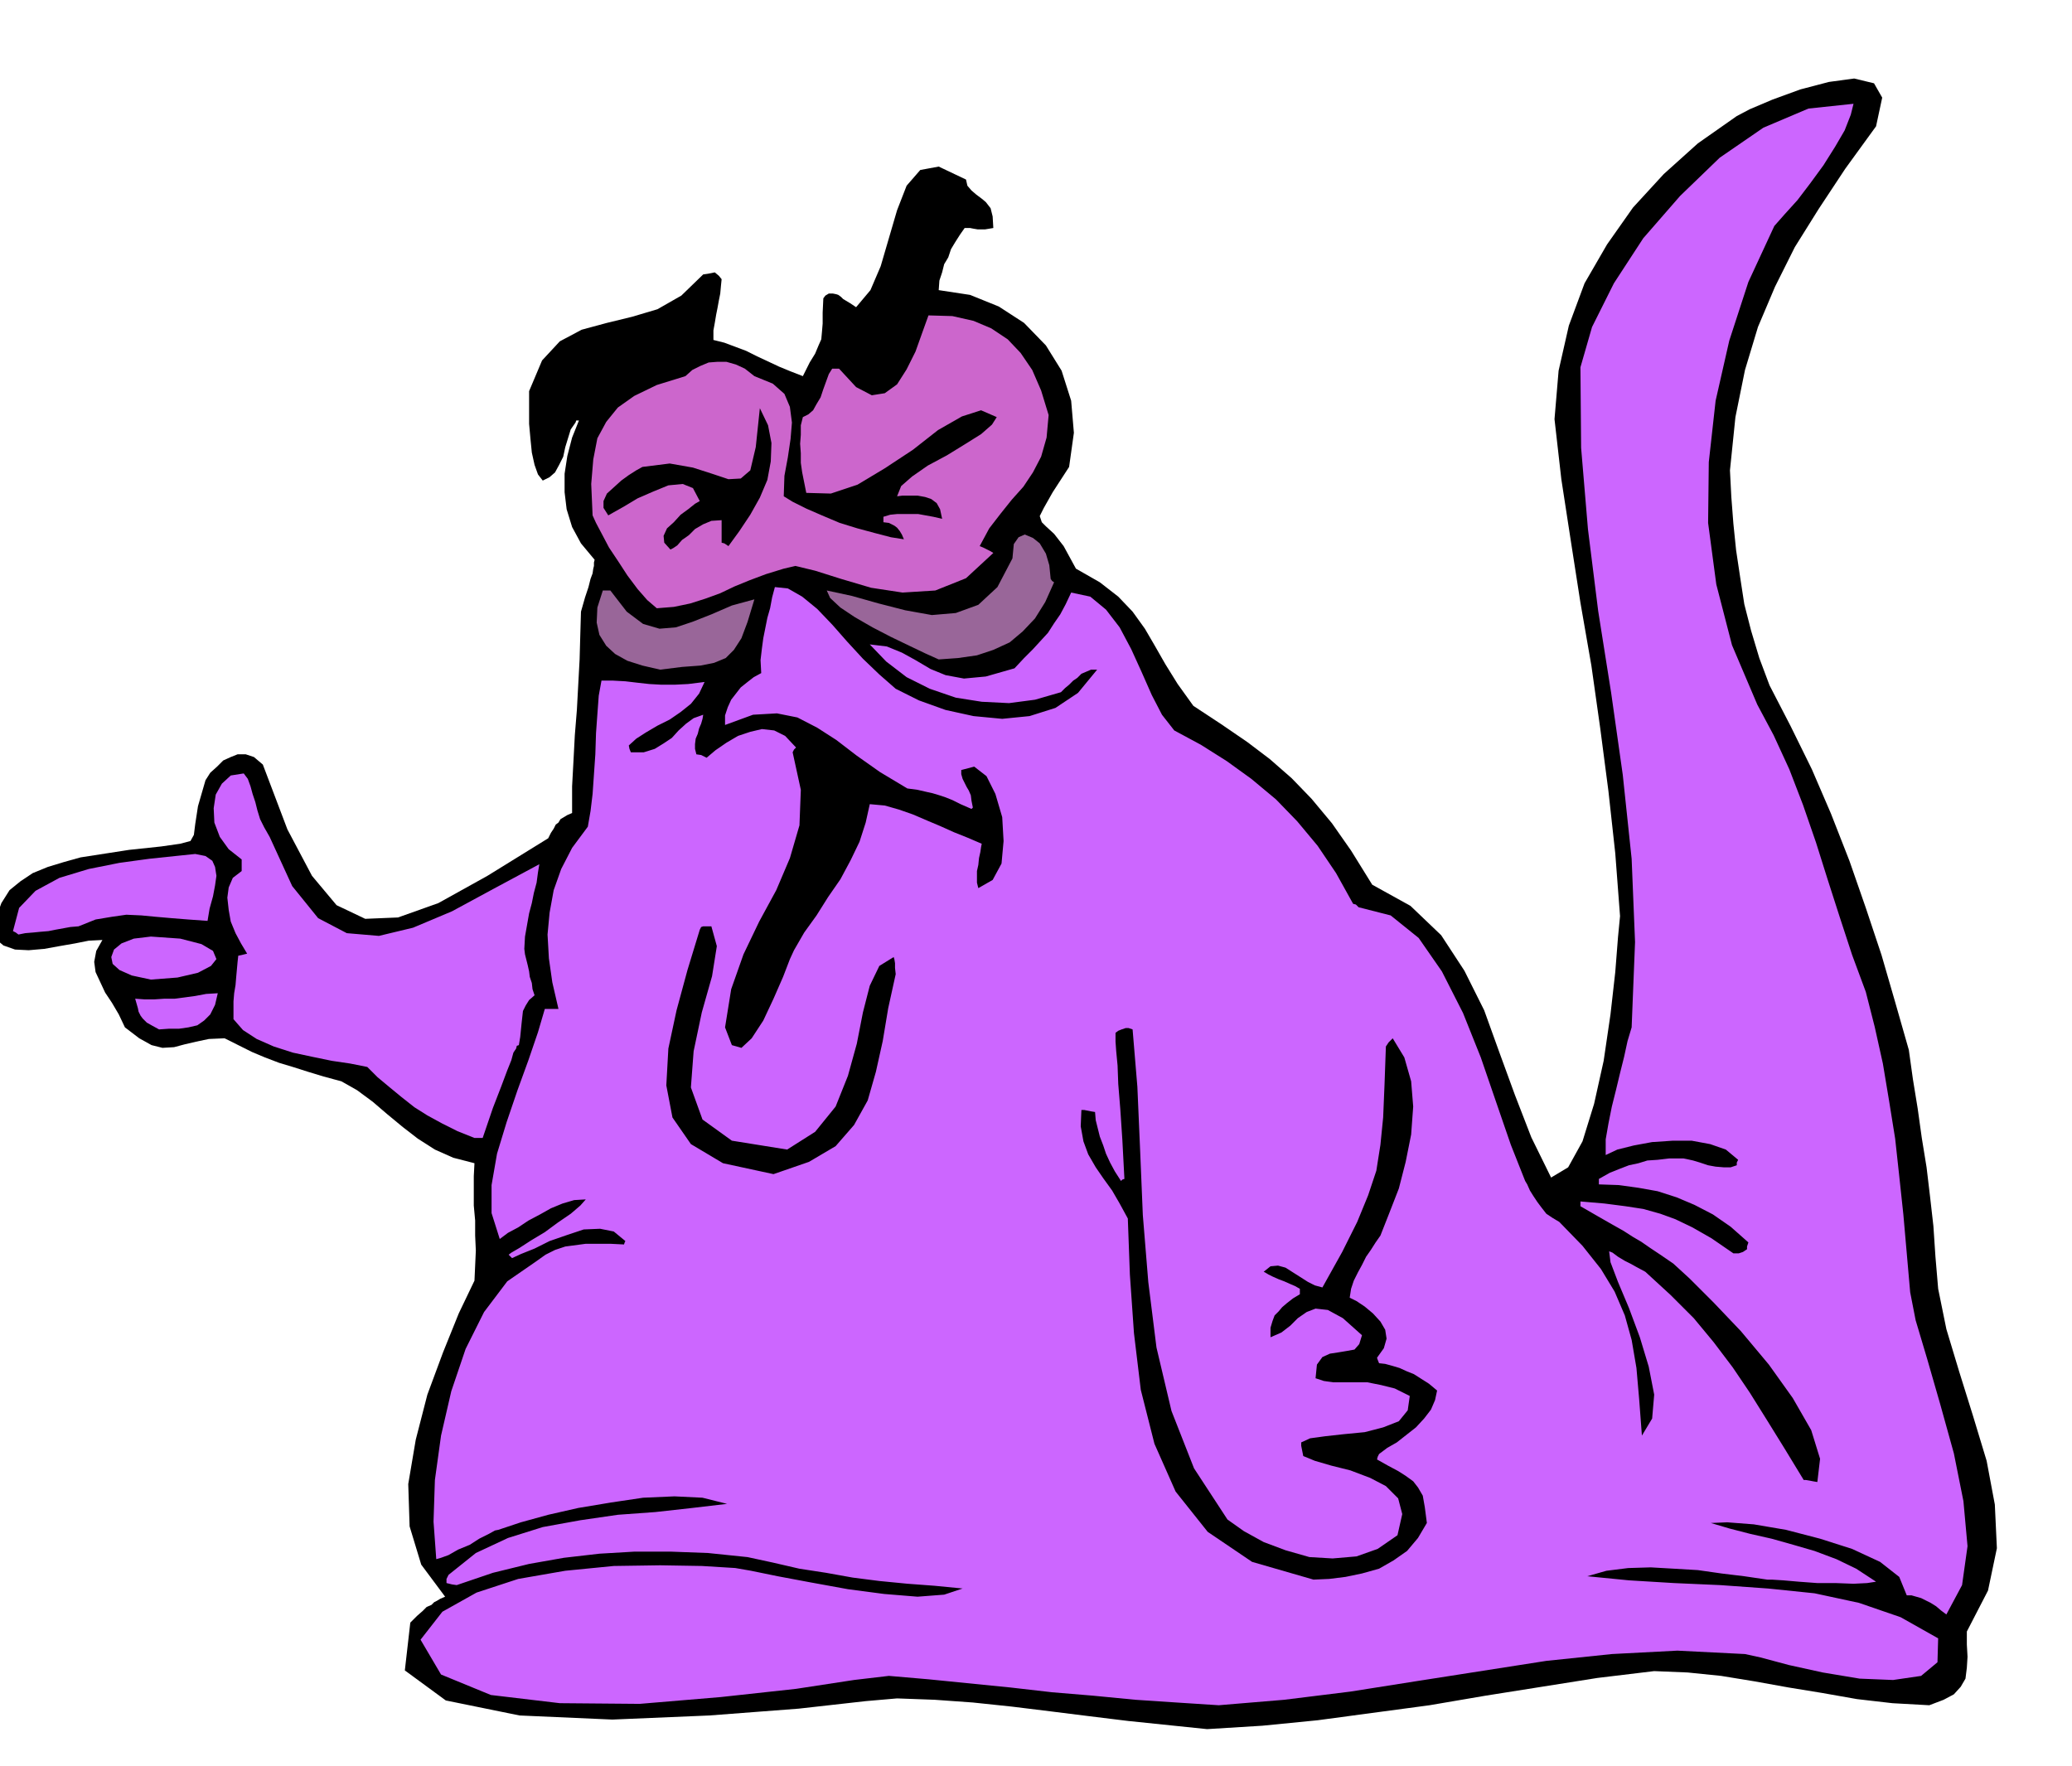 <svg xmlns="http://www.w3.org/2000/svg" width="490.455" height="418.059" fill-rule="evenodd" stroke-linecap="round" preserveAspectRatio="none" viewBox="0 0 3035 2587"><style>.brush1{fill:#000}.pen1{stroke:none}.brush2{fill:#c6f}</style><path d="m1768 2533-58-6-58-6-57-7-56-7-57-7-57-6-56-4-55-2-46 4-98 11-131 10-142 6-136-6-108-22-60-44 8-70 10-10 8-7 6-6 7-3 4-4 4-2 5-3 7-3-35-47-17-56-2-62 11-65 17-66 23-62 23-57 23-48 1-22 1-22-1-22v-22l-2-22v-43l1-19-31-8-27-12-25-16-22-17-23-19-21-18-23-17-23-13-26-7-23-7-22-7-20-6-21-8-19-8-20-10-20-10-23 1-19 4-17 4-15 4-17 1-16-4-18-10-21-16-9-19-10-17-10-15-7-15-7-15-2-15 3-16 9-16-20 1-20 4-23 4-22 4-23 2-20-1-17-6-13-11 2-29 8-22 12-19 16-13 18-12 22-9 23-7 25-7 71-11 47-5 28-4 15-4 5-9 2-16 4-26 11-38 7-11 10-9 9-9 11-5 10-4h12l12 4 13 11 36 95 36 68 36 43 42 20 48-2 59-21 72-40 89-55 4-8 4-6 3-6 4-3 3-5 5-3 5-3 7-3v-39l2-37 2-38 3-37 2-37 2-37 1-36 1-34 6-21 5-15 3-12 3-8 1-7 1-4v-5l1-4-20-24-13-24-8-26-3-25v-27l4-26 7-27 10-25h-4l-1 3-7 10-4 13-4 13-3 14-6 12-6 11-8 7-10 5-7-9-5-14-4-18-2-20-2-22v-48l19-45 26-28 32-17 37-10 37-9 37-11 35-20 32-31 7-1 10-2 6 5 4 5-1 10-1 11-2 10-2 11-2 10-2 12-2 11v14l16 4 16 6 16 6 16 8 15 7 17 8 17 7 18 7 10-20 8-13 5-12 4-9 1-11 1-12v-16l1-21 3-4 5-3h6l5 1 3 1 4 3 3 3 5 3 5 3 9 6 21-25 15-35 12-41 12-41 14-36 20-23 27-5 40 19 2 9 6 7 7 6 8 6 6 5 7 9 3 12 1 17-6 1-6 1h-11l-6-1-5-1h-8l-7 10-7 11-6 10-4 12-6 10-3 12-4 12-1 14 46 7 42 17 37 24 32 33 23 37 14 44 4 47-7 50-24 37-13 23-6 12 3 9 6 6 12 11 14 18 18 33 35 20 27 21 21 22 18 25 14 24 16 28 18 29 23 32 41 27 38 26 33 25 32 28 29 30 30 36 28 40 31 50 56 31 45 43 34 52 29 58 22 61 23 63 24 62 29 59 25-15 21-38 17-55 14-63 10-68 7-62 4-51 3-31-7-92-10-91-12-92-13-92-16-92-14-90-14-91-10-88 6-71 15-66 23-62 33-57 38-54 45-49 50-45 57-40 19-10 33-14 41-15 42-11 37-5 29 7 12 21-9 42-45 62-39 59-35 56-29 58-25 59-19 63-14 69-8 78 2 39 3 39 4 39 6 40 6 39 10 39 12 40 15 40 31 60 31 63 28 65 27 69 24 69 23 69 20 69 20 70 6 43 7 43 6 43 7 43 5 42 5 44 3 45 4 47 12 59 19 63 20 64 20 66 12 64 3 64-13 62-31 60v19l1 18-1 16-2 16-7 12-10 11-15 8-21 8-54-3-52-6-51-9-49-8-50-9-49-8-49-5-49-2-83 10-82 13-82 13-82 14-82 11-82 11-81 8-81 5z" class="pen1 brush1"/><path d="m1785 2498-62-4-60-4-62-6-60-5-61-7-60-6-60-6-58-5-51 6-85 13-110 12-119 10-117-1-101-12-73-30-30-51 32-41 50-28 61-20 69-12 71-7 68-1 61 1 49 3 23 4 39 8 48 9 55 10 53 7 49 4 39-3 27-9-41-4-40-3-41-4-39-5-39-7-39-6-39-9-37-8-58-6-54-2h-54l-51 3-52 6-51 9-53 13-53 18-7-1-4-1-4-1v-6l3-6 40-32 47-22 51-16 55-10 55-8 55-4 54-6 51-6-36-9-41-2-46 2-47 7-48 8-44 10-40 11-33 11-5 1-9 5-14 7-14 9-17 7-14 8-11 4-7 2-4-55 2-61 9-65 15-65 21-62 27-54 34-45 42-29 14-10 14-7 15-5 15-2 15-2h36l20 1 1-3 1-2-17-14-20-4-24 1-24 8-26 9-22 11-20 8-13 6-3-3-2-2 4-3 12-7 17-11 20-12 19-14 19-13 14-12 8-9-17 1-17 5-17 7-16 9-17 9-15 10-15 8-12 9-12-38v-41l8-46 14-46 16-47 16-44 14-41 10-34h20l-9-39-5-35-2-35 3-32 6-33 11-31 16-31 23-31 4-23 3-25 2-29 2-29 1-31 2-28 2-27 4-22h17l18 1 17 2 18 2 18 1h19l20-1 24-3-8 17-12 15-15 12-16 11-18 9-17 10-14 9-11 10 1 5 2 5h19l16-5 13-8 12-8 10-11 11-10 11-8 14-5-1 6-2 7-3 7-2 8-3 7-1 8v7l2 8 7 1 8 4 13-11 16-11 17-10 18-6 17-4 18 2 16 8 16 17-3 3-2 4 12 55-2 52-14 48-20 47-25 46-23 48-18 51-9 56 10 26 14 4 15-14 17-26 15-32 14-32 10-26 6-13 15-26 18-25 17-27 18-26 15-28 13-27 9-28 6-27 22 2 21 6 20 7 21 9 19 8 20 9 20 8 21 9-1 5-1 7-2 9-1 10-2 9v17l2 8 21-12 13-24 3-33-2-35-10-34-13-26-18-14-19 5v6l2 7 3 6 3 6 3 5 3 7 1 8 2 10-1 1-1 1-16-7-12-6-10-4-9-3-10-3-9-2-13-3-15-2-40-24-34-24-30-23-28-18-29-15-30-6-35 2-41 15v-14l4-12 5-11 7-9 7-9 10-8 9-7 11-6-1-19 2-17 2-15 3-15 3-15 4-14 3-16 4-15 19 2 21 12 22 18 22 23 22 25 23 25 24 23 24 21 34 17 39 14 41 9 42 4 40-4 38-12 33-22 28-34h-9l-7 3-7 3-6 6-6 4-6 6-6 5-6 6-38 11-38 5-40-2-38-6-38-13-34-17-30-23-24-25 25 3 22 9 20 11 22 13 22 9 27 5 32-3 42-12 14-15 13-13 11-12 11-12 9-14 9-13 8-15 8-17 28 6 23 19 20 26 17 32 15 33 15 34 15 29 18 23 39 21 38 24 36 26 36 30 31 32 30 36 27 40 25 45 4 1 4 4 47 12 41 33 34 49 31 61 26 65 23 67 21 61 21 53 3 5 4 9 5 8 6 9 6 8 7 9 9 6 10 6 34 35 27 34 20 33 15 35 10 36 7 41 4 46 4 53 15-25 3-35-8-41-13-43-16-43-16-38-11-29-2-16 5 2 4 3 4 3 5 3 5 3 8 4 9 5 13 7 37 34 34 34 29 35 28 37 25 37 25 40 26 42 28 46h3l6 1 5 1 6 1 4-34-13-42-27-47-35-49-41-49-40-42-35-35-24-22-19-13-15-10-13-9-12-7-14-9-16-9-21-12-26-15v-7l35 3 31 4 26 4 25 7 22 8 25 12 28 16 32 22h8l6-2 6-4v-4l2-6-26-23-26-18-27-14-26-11-28-9-28-5-29-4-29-1v-8l16-9 15-6 13-5 14-3 13-4 15-1 17-2h21l5 1 9 2 10 3 12 4 11 2 12 1h10l9-3v-4l2-4-18-15-23-8-27-5h-28l-30 2-27 5-24 6-17 8v-23l4-23 5-25 6-24 6-25 6-24 5-23 6-20 5-125-5-122-13-123-17-120-19-120-15-120-10-119-1-118 17-59 32-64 43-66 54-62 58-56 64-44 66-28 66-7-4 16-9 23-14 24-17 27-19 26-19 25-19 21-15 17-38 82-28 86-20 88-10 90-1 89 12 90 23 89 37 87 24 45 23 50 20 52 19 55 17 54 18 56 18 55 20 54 13 51 12 54 9 54 9 56 6 55 6 56 5 57 5 57 8 41 17 57 19 66 20 72 14 70 6 66-8 57-23 43-8-6-7-6-8-5-6-3-8-4-7-2-7-2h-7l-11-27-28-22-41-19-47-15-50-13-47-8-39-3-24 1 27 8 31 8 31 7 32 9 31 9 32 12 29 14 29 19-13 2-20 1-26-1h-27l-27-2-23-2-16-1h-7l-34-5-33-4-35-5-34-2-35-2-33 1-32 4-28 8 61 6 66 4 68 3 70 5 68 7 65 14 61 21 55 31-1 35-24 20-41 6-49-2-54-9-50-11-41-11-23-5-99-5-96 5-96 10-96 15-96 15-95 15-97 12-96 8z" class="pen1 brush2"/><path d="m1924 2314-90-26-65-44-47-59-31-70-20-79-10-83-6-86-3-82-12-22-11-19-13-18-11-16-11-19-7-19-4-22 1-24h4l5 1 5 1 6 1 1 12 3 12 3 12 5 13 4 12 6 13 7 13 9 14 2-2 3-1-3-57-3-45-3-37-1-27-2-21-1-14v-13l4-3 5-2 3-1 3-1h4l6 2 7 84 4 92 4 96 8 98 12 96 22 93 33 84 49 75 24 17 29 16 32 12 35 10 34 2 35-3 31-11 29-20 7-31-6-23-18-18-23-12-29-11-28-7-24-7-17-7-1-5-1-5-1-5v-5l13-6 22-3 27-3 31-3 27-7 23-9 13-16 3-21-22-11-20-5-20-4h-50l-14-2-12-4 2-20 8-11 11-5 13-2 12-2 11-2 7-8 4-13-28-25-22-12-18-2-13 5-13 9-11 11-13 10-16 7v-14l3-10 3-8 6-6 5-6 7-6 9-7 10-6v-8l-7-4-7-3-9-4-8-3-9-4-6-3-5-3-2-1 10-8 11-1 11 3 11 7 11 7 11 7 10 5 11 3 29-52 22-44 16-39 12-36 6-38 4-40 2-48 2-56 4-6 6-6 17 28 10 35 3 37-3 41-8 40-10 39-14 36-13 33-7 10-7 11-7 10-6 12-6 11-6 12-4 12-2 13 10 5 12 8 12 10 11 12 7 12 2 13-4 14-10 14 1 3 2 5 9 1 11 3 10 3 11 5 10 4 11 7 11 7 12 10-3 14-6 14-10 13-12 13-14 11-14 11-14 8-12 9-2 4-1 4 16 9 15 8 11 7 11 8 7 9 7 12 3 17 3 23-13 22-16 19-20 14-21 12-25 7-24 5-24 3-23 1zm-791-594-74-16-47-28-27-39-9-47 3-54 12-56 16-59 18-59 2-4 3-1h12l8 29-7 44-15 53-12 57-4 53 17 47 43 31 81 13 41-26 30-37 18-45 13-47 9-46 10-39 14-29 21-13 1 3 1 6v7l1 9-11 50-8 48-10 45-12 42-20 36-27 31-39 23-52 18z" class="pen1 brush1"/><path d="m695 1667-25-10-22-11-22-12-19-12-19-15-17-14-18-15-15-15-25-5-27-4-29-6-28-6-28-9-25-11-20-13-14-16v-26l1-12 2-12 1-12 1-11 1-11 1-9 5-1 8-2-9-15-8-15-7-17-3-17-2-18 2-15 6-14 13-10v-17l-19-15-13-18-8-21-1-21 3-20 9-16 13-12 19-3 6 8 4 11 3 11 4 12 3 12 4 13 6 12 8 14 33 72 38 47 42 22 47 4 50-12 57-24 61-33 67-36-2 12-2 15-4 15-3 15-4 15-3 17-3 17-1 18 1 8 2 8 2 8 2 9 1 8 3 9 1 9 3 9-8 7-5 8-4 8-1 9-1 9-1 10-1 10-2 12-3 1-1 4-4 6-3 11-6 15-9 24-12 31-15 44h-12zm-462-159-11-6-7-4-6-6-3-4-3-6-1-5-2-7-2-7 14 1h14l15-1h15l15-2 15-2 16-3 17-1-4 17-7 14-9 9-10 7-13 3-14 2h-15l-14 1zm-12-73-28-6-18-8-10-9-2-10 4-11 11-9 18-7 25-3 43 3 31 8 17 10 5 12-8 10-19 10-30 7-39 3zm-194-66-4-3-4-2 9-34 24-25 35-19 43-13 45-9 44-6 38-4 29-3 15 3 10 7 4 9 2 13-2 14-3 16-5 18-3 18-28-2-25-2-23-2-21-2-22-1-21 3-24 4-25 10-12 1-11 2-11 2-10 2-12 1-10 1-12 1-10 2z" class="pen1 brush2"/><path d="m967 981-26-6-22-7-18-10-13-12-10-16-4-18 1-22 8-25h11l24 31 24 18 24 7 24-2 24-8 28-11 30-13 33-9-10 33-9 24-11 17-12 12-17 7-20 4-27 2-32 4zm408-15-20-9-23-11-27-13-27-14-26-15-21-14-15-14-5-11 37 8 39 11 39 10 39 7 35-3 33-12 28-26 22-42 2-21 7-10 9-4 12 5 10 8 9 15 5 17 2 20 2 3 3 2-13 29-15 24-18 19-19 16-24 11-24 8-28 4-28 2z" class="pen1" style="fill:#969"/><path d="m962 891-14-12-14-16-15-20-13-20-14-21-10-19-9-17-5-11-2-46 3-36 6-31 13-24 17-21 24-17 33-16 42-13 10-9 12-6 12-5 13-1h13l14 4 13 6 14 11 27 11 17 15 8 19 3 23-2 24-4 27-5 27-1 30 13 8 20 10 23 10 26 11 26 8 26 7 23 6 19 3-3-7-3-5-4-5-4-3-8-4-8-1v-8l10-3 10-1h31l11 2 11 2 13 3-3-14-5-9-8-6-9-3-11-2h-22l-8 1 6-15 16-14 23-16 28-15 26-16 24-15 16-14 7-11-23-10-28 9-35 20-37 29-41 27-40 24-39 13-36-1-3-15-3-15-2-14v-14l-1-14 1-13v-14l3-12 8-4 7-6 5-9 6-10 4-12 4-11 4-11 5-8h10l25 27 23 12 19-3 18-13 14-22 13-26 10-28 9-25 35 1 31 7 26 11 24 16 19 20 17 25 13 30 11 36-3 33-8 28-12 23-14 21-17 19-16 20-17 22-14 26 5 2 6 3 4 2 5 3-40 37-45 18-48 3-46-7-44-13-38-12-29-7-17 4-26 8-24 9-22 9-21 10-22 8-22 7-24 5-25 2z" class="pen1" style="fill:#c6c"/><path d="m982 805-9-10-1-10 5-11 10-9 10-11 11-8 10-8 7-4-10-19-15-6-21 2-22 9-23 10-20 12-16 9-7 4-7-11v-10l5-11 10-9 11-10 11-8 11-7 9-5 40-5 34 6 28 9 24 8 18-1 14-12 8-34 6-57 12 25 5 26-1 27-5 27-11 26-14 25-16 24-16 22-6-4-4-1v-33l-15 1-12 5-12 7-9 9-10 7-7 8-6 4-4 2z" class="pen1 brush1"/></svg>

